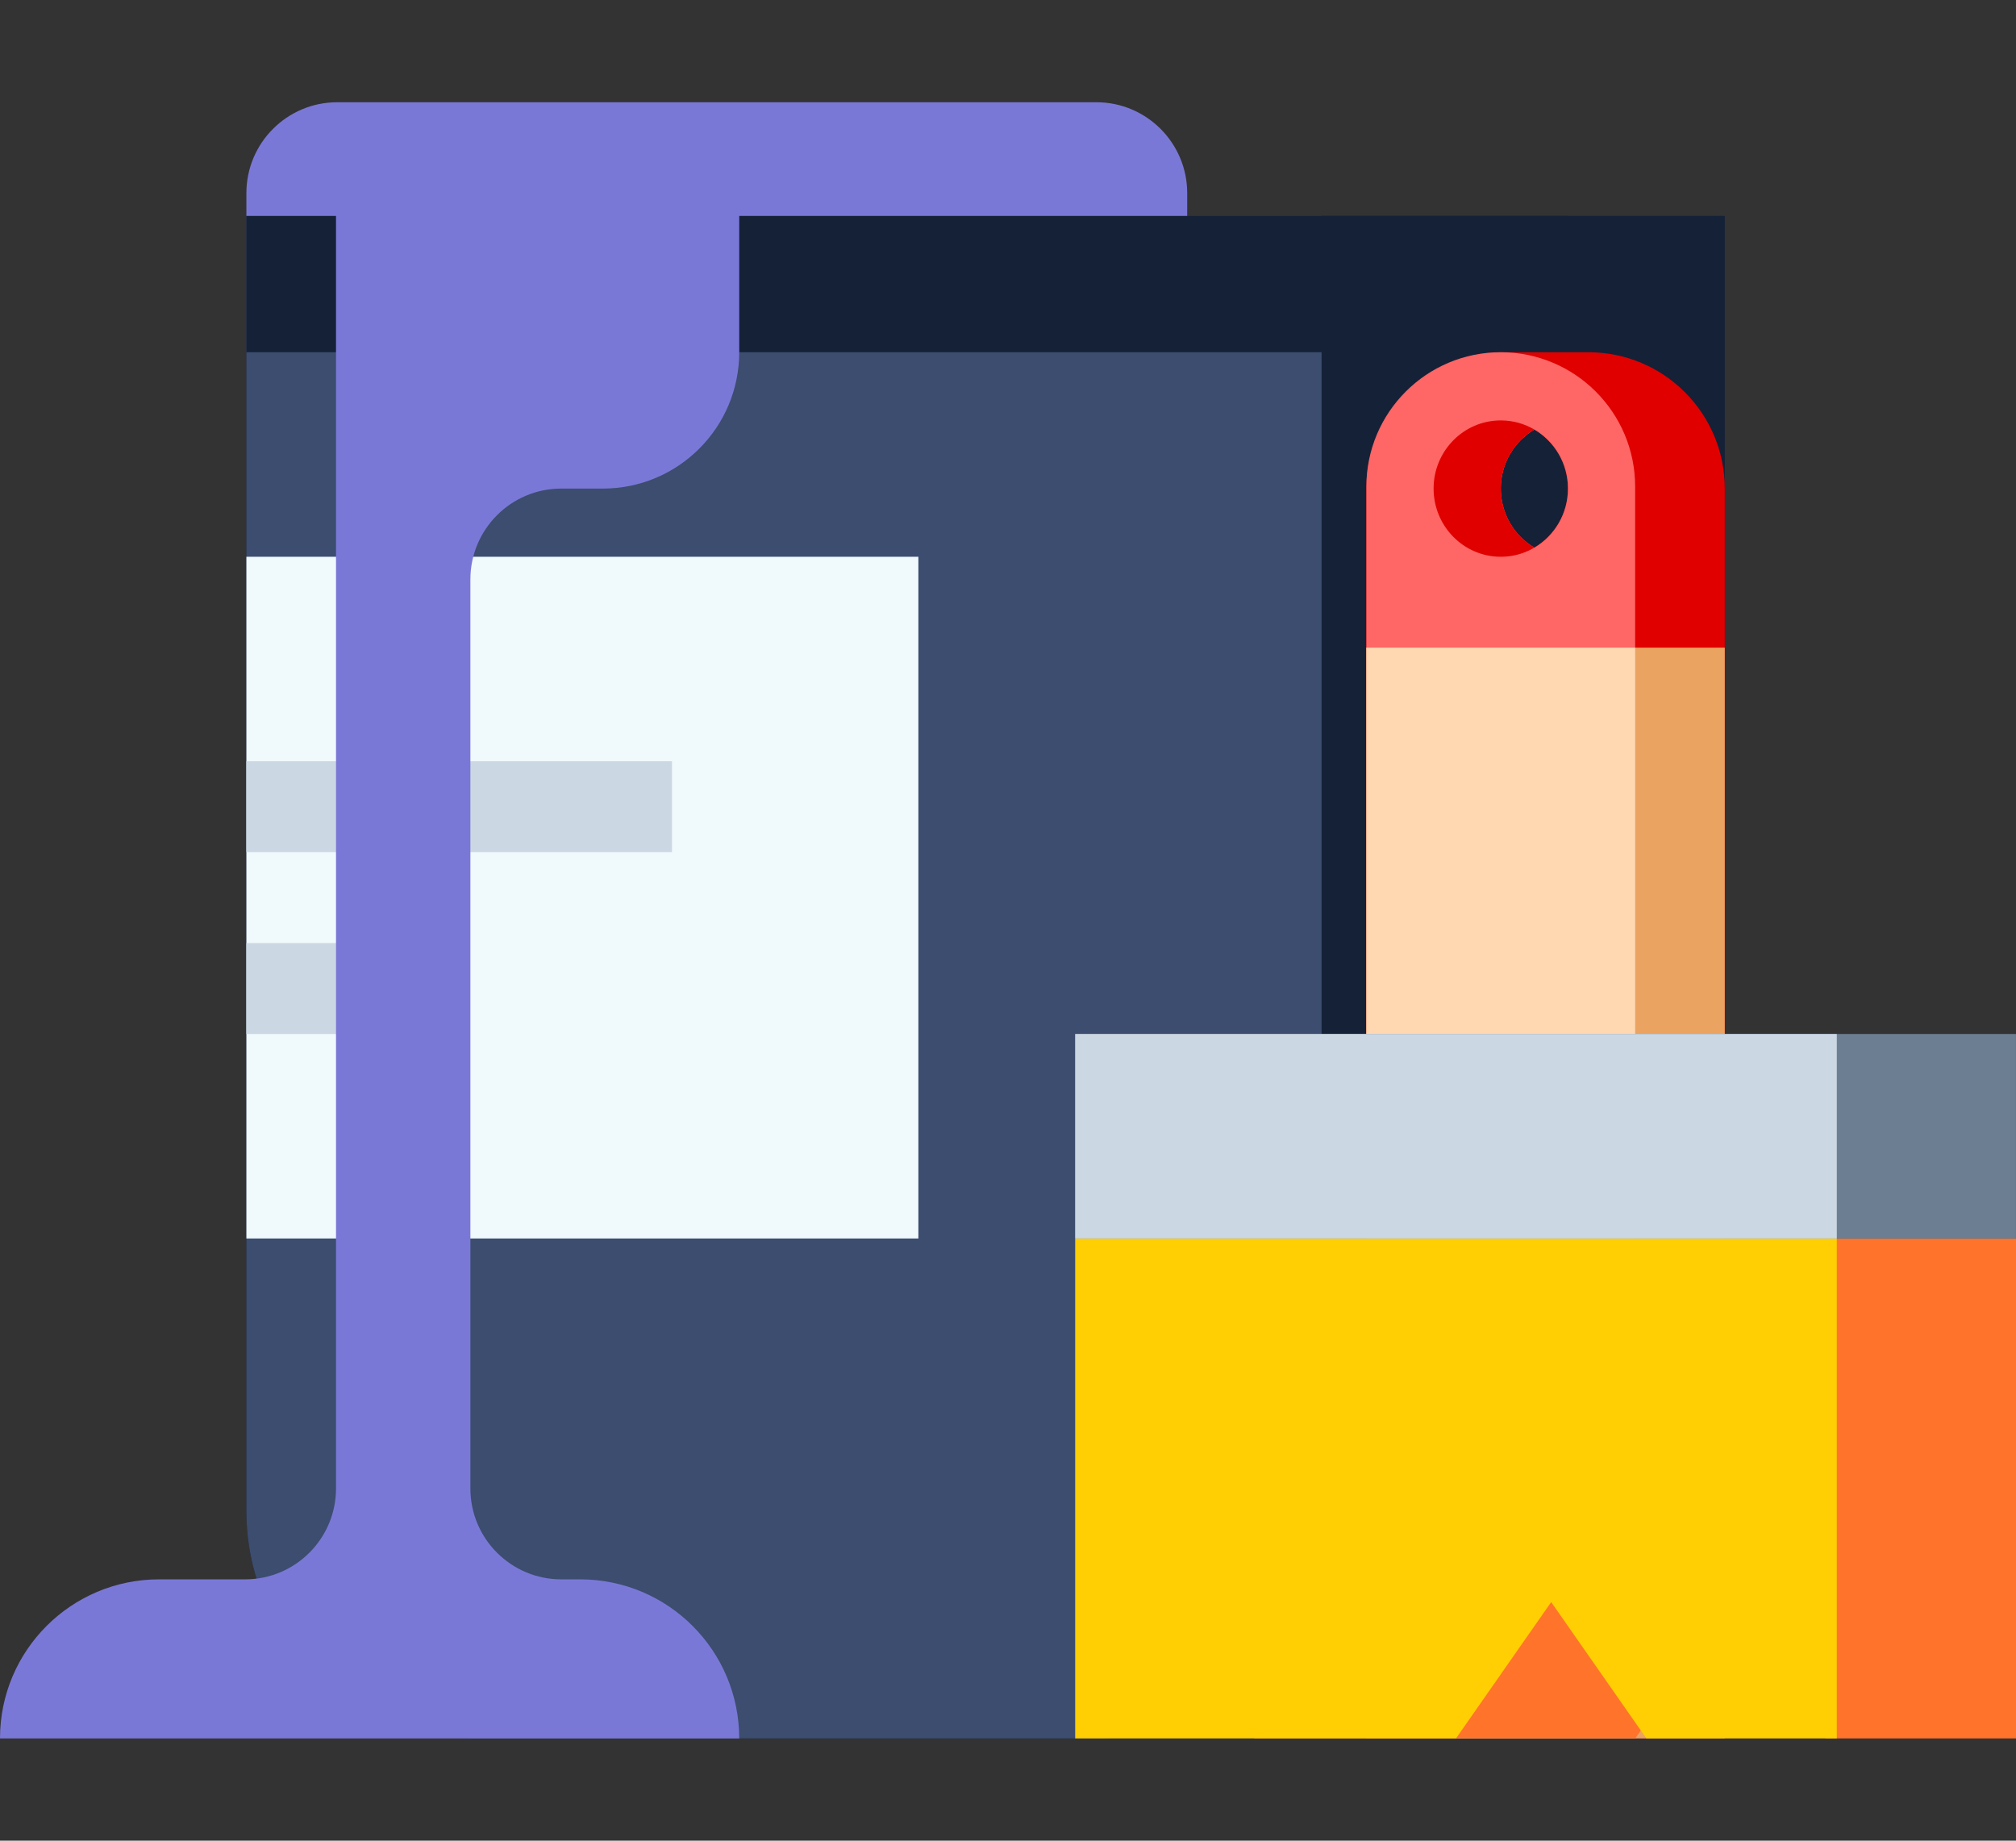 <svg width="46" height="42" viewBox="0 0 46 42" fill="none" xmlns="http://www.w3.org/2000/svg">
<rect x="0" y="0" width="46" height="42" fill="#333333" stroke="none"/>
<path d="M5.622 4.926H39.355V34.482C39.355 37.345 37.034 39.667 34.17 39.667H10.807C7.944 39.667 5.622 37.345 5.622 34.482V4.926Z" fill="#152137"/>
<path d="M5.622 4.926H30.155V34.482C30.155 37.345 27.834 39.667 24.97 39.667H10.807C7.944 39.667 5.622 37.345 5.622 34.482V4.926Z" fill="#3C4D6F"/>
<path d="M5.622 4.926H35.777V8.037H5.622V4.926Z" fill="#152137"/>
<path d="M5.622 12.704H20.955V28.259H5.622V12.704Z" fill="#F0F9FC"/>
<path d="M5.622 17.37H15.333V19.444H5.622V17.37Z" fill="#CBD7E3"/>
<path d="M5.622 21.519H9.711V23.593H5.622V21.519Z" fill="#CBD7E3"/>
<path fill-rule="evenodd" clip-rule="evenodd" d="M34.288 8.037C32.57 8.037 31.177 9.43 31.177 11.148V39.666H39.355V11.148C39.355 9.43 37.962 8.037 36.243 8.037H34.288ZM35.777 11.148C35.777 11.724 35.468 12.227 35.01 12.496C34.552 12.227 34.244 11.724 34.244 11.148C34.244 10.572 34.552 10.07 35.01 9.801C35.468 10.07 35.777 10.572 35.777 11.148Z" fill="#E00000"/>
<path fill-rule="evenodd" clip-rule="evenodd" d="M34.243 8.037C32.55 8.037 31.177 9.41 31.177 11.104V39.666H37.31V11.104C37.31 9.41 35.937 8.037 34.243 8.037ZM35.777 11.148C35.777 11.724 35.468 12.227 35.01 12.496C34.552 12.227 34.244 11.724 34.244 11.148C34.244 10.572 34.552 10.07 35.01 9.801C35.468 10.07 35.777 10.572 35.777 11.148Z" fill="#FF6666"/>
<path d="M31.178 14.778H39.355V39.667H31.178V14.778Z" fill="#EAA360"/>
<path d="M31.178 14.778H37.311V39.667H31.178V14.778Z" fill="#FFD7B1"/>
<path d="M28.622 28.259H46V39.667H41.655L39.483 36.556L37.311 39.667H28.622V28.259Z" fill="#FF732B"/>
<path d="M24.533 28.259H41.911V39.667H37.566L35.394 36.556L33.222 39.667H24.533V28.259Z" fill="#FFCE03"/>
<rect x="24.533" y="23.593" width="21.466" height="4.667" fill="#6C7F92"/>
<rect x="24.533" y="23.593" width="17.378" height="4.667" fill="#CBD7E3"/>
<path fill-rule="evenodd" clip-rule="evenodd" d="M35.011 9.801C34.553 10.07 34.245 10.572 34.245 11.148C34.245 11.724 34.553 12.226 35.011 12.495C35.078 12.456 35.142 12.412 35.203 12.363C34.94 12.576 34.607 12.704 34.244 12.704C33.397 12.704 32.711 12.007 32.711 11.148C32.711 10.289 33.397 9.593 34.244 9.593C34.524 9.593 34.785 9.669 35.011 9.801Z" fill="#E00000"/>
<path d="M25.015 2.333H7.696C6.551 2.333 5.622 3.262 5.622 4.407V4.926H7.667V33.963C7.667 35.108 6.738 36.037 5.593 36.037H3.63C1.625 36.037 0 37.662 0 39.667H16.867C16.867 37.662 15.242 36.037 13.237 36.037H12.807C11.662 36.037 10.733 35.108 10.733 33.963V13.222C10.733 12.077 11.662 11.148 12.807 11.148H13.755C15.474 11.148 16.867 9.755 16.867 8.037V4.926H27.089V4.407C27.089 3.262 26.16 2.333 25.015 2.333Z" fill="#7A78D7"/>
</svg>
